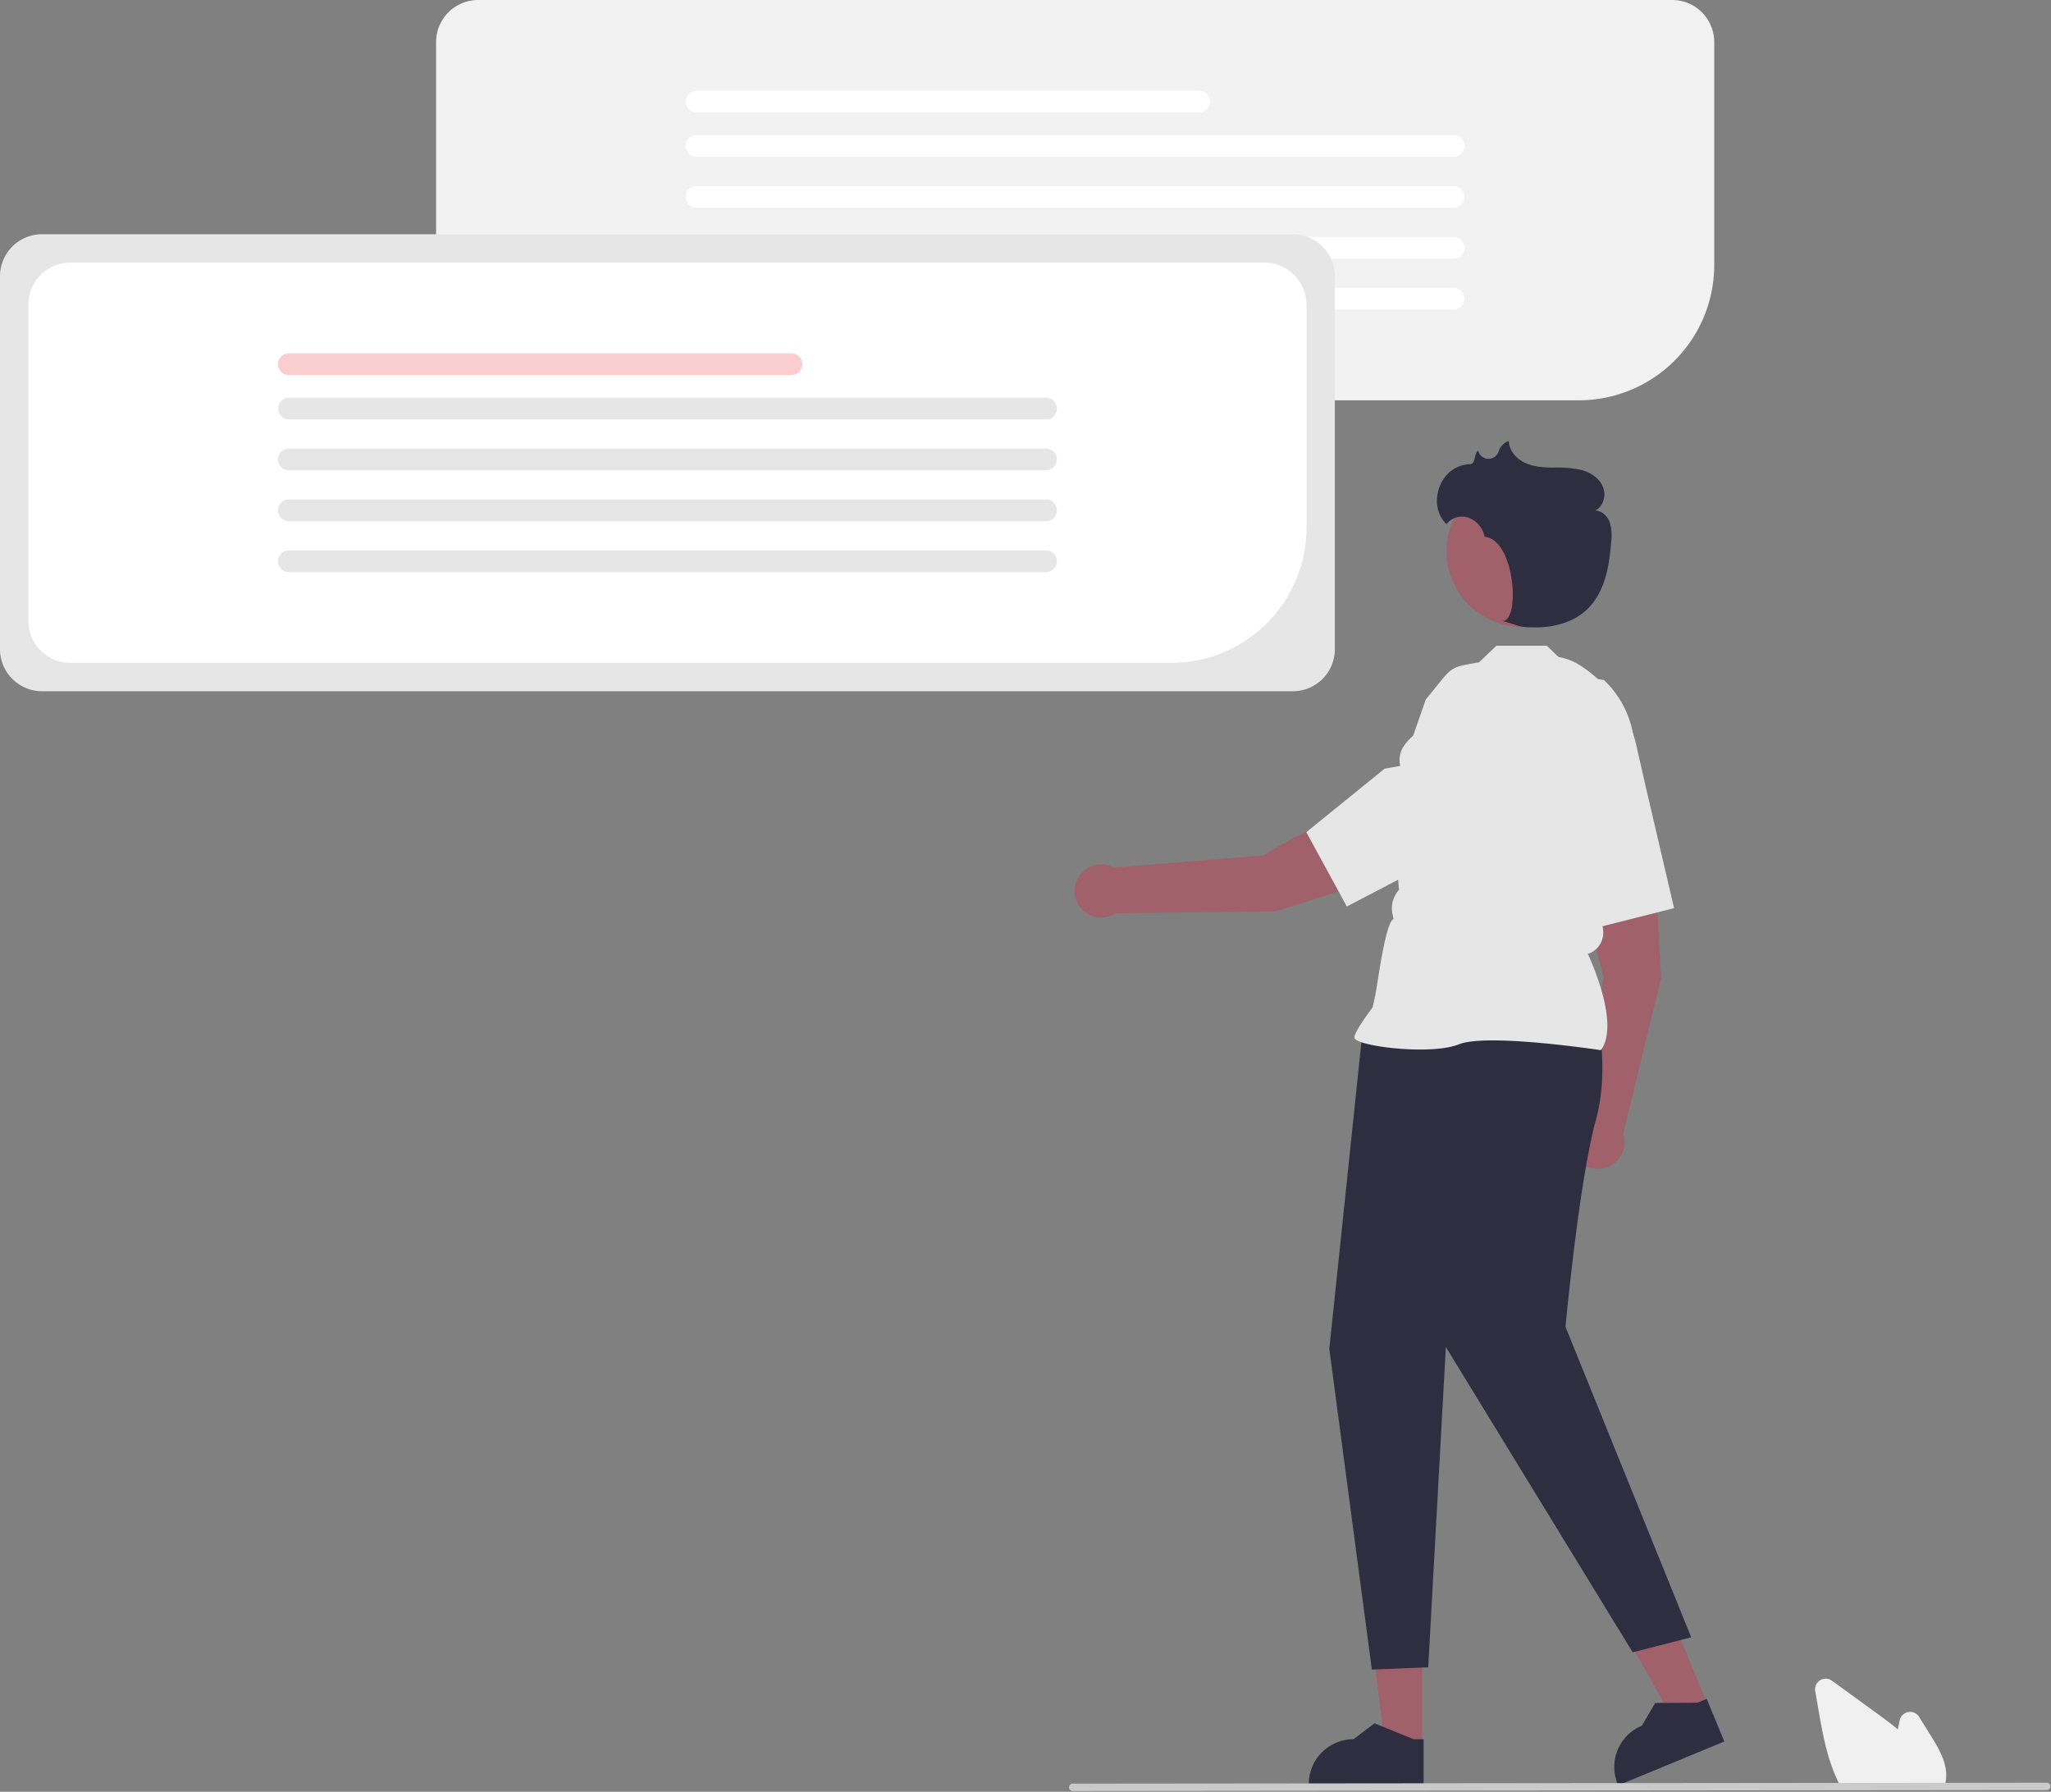 <svg xmlns="http://www.w3.org/2000/svg" width="664" height="580" fill="none"><rect width="100%" height="100%" fill="#808080" stroke="none"/><g clip-path="url(#a)"><path fill="#F2F2F2" d="M511.2 129.575H154.791a13.623 13.623 0 0 1-13.609-13.609V13.609A13.625 13.625 0 0 1 154.791 0h386.574a13.623 13.623 0 0 1 13.609 13.609v72.192a43.823 43.823 0 0 1-43.774 43.774z"/><path fill="#fff" d="M388.26 36.403H225.506a3.507 3.507 0 0 1-3.509-3.51 3.507 3.507 0 0 1 3.509-3.51H388.26a3.51 3.51 0 0 1 0 7.02zm82.388 14.355H225.506a3.507 3.507 0 0 1-3.509-3.51 3.507 3.507 0 0 1 3.509-3.51h245.142a3.51 3.51 0 1 1 0 7.02zm0 16.478H225.506a3.507 3.507 0 0 1-3.509-3.51 3.506 3.506 0 0 1 3.509-3.51h245.142a3.51 3.51 0 1 1 0 7.02zm0 16.477H225.506a3.507 3.507 0 0 1-3.509-3.51 3.506 3.506 0 0 1 3.509-3.509h245.142a3.51 3.51 0 1 1 0 7.02zm0 16.478H225.506a3.504 3.504 0 0 1-3.248-2.165 3.523 3.523 0 0 1 0-2.69 3.509 3.509 0 0 1 3.248-2.164h245.142a3.51 3.51 0 0 1 0 7.019z"/><path fill="#E6E6E6" d="M418.545 223.754H13.609A13.625 13.625 0 0 1 0 210.145V89.422a13.625 13.625 0 0 1 13.609-13.609h404.936a13.624 13.624 0 0 1 13.609 13.61v120.722a13.623 13.623 0 0 1-13.609 13.609z"/><path fill="#fff" d="M379.2 214.575H22.79a13.624 13.624 0 0 1-13.609-13.609V98.609A13.625 13.625 0 0 1 22.792 85h386.574a13.623 13.623 0 0 1 13.609 13.609v72.192a43.823 43.823 0 0 1-43.774 43.774z"/><path fill="#FACECE" d="M256.26 121.403H93.506a3.51 3.51 0 0 1 0-7.02H256.26a3.51 3.51 0 0 1 0 7.02z"/><path fill="#E6E6E6" d="M338.648 135.758H93.506a3.51 3.51 0 0 1 0-7.019h245.142a3.506 3.506 0 0 1 3.51 3.509 3.51 3.51 0 0 1-3.51 3.51zm0 16.478H93.506a3.51 3.51 0 0 1 0-7.02h245.142a3.51 3.51 0 0 1 0 7.02zm0 16.478H93.506a3.51 3.51 0 0 1 0-7.02h245.142a3.51 3.51 0 0 1 0 7.02zm0 16.477H93.506a3.506 3.506 0 0 1-3.515-3.51 3.507 3.507 0 0 1 3.515-3.509h245.142a3.507 3.507 0 0 1 3.504 3.509 3.51 3.51 0 0 1-3.504 3.51z"/><path fill="#A0616A" d="m460.467 565.314-12.085-.001-5.75-46.619 17.838.001-.003 46.619z"/><path fill="#2F2E41" d="m460.893 577.922-37.166-.002v-.47a14.47 14.47 0 0 1 14.466-14.466l6.79-5.15 12.666 5.151h3.245l-.001 14.937z"/><path fill="#A0616A" d="m553.032 552.243-11.17 4.613-23.114-40.892 16.487-6.809 17.797 43.088z"/><path fill="#2F2E41" d="m558.239 563.733-34.351 14.189-.18-.434a14.47 14.47 0 0 1 7.848-18.894l4.309-7.352 13.673-.076 2.999-1.238 5.702 13.805z"/><path fill="#A0616A" d="M519.214 316.016s-9.364-29.531-5.482-41.62l21.588-1.31 2.47 43.575-12.338 50.382a8.6 8.6 0 0 1-1.744 8.456 8.602 8.602 0 0 1-8.21 2.674 8.59 8.59 0 0 1-6.389-5.807 8.597 8.597 0 0 1 1.88-8.427l8.225-47.923z"/><path fill="#E6E6E6" d="m532.99 255.519-3.237-14.237a41.679 41.679 0 0 0-18.543-26.104 18.243 18.243 0 0 0-9.634-2.742c-3.404.002-6.74.956-9.63 2.755a18.204 18.204 0 0 0-6.295 24.048c6.663 12.307 6.697 26.253 16.557 26.645l-.386 5.121 13.58 29.668 26.575-6.708-8.987-38.446z"/><path fill="#2F2E41" d="M515.204 319.874s6.914 22.996 1.462 42.627c-5.452 19.632-9.847 66.983-9.847 66.983l40.698 100.501-18.933 4.881-60.495-98.827-5.706 103.652-18.252.748-13.776-103.801 10.927-104.397 73.922-12.367z"/><path fill="#E6E6E6" d="m518.261 339.943.111-.155c5.903-8.265-2.976-28.126-4.315-31.005a7.23 7.23 0 0 0 4.948-7.72l-.578-4.907-.601-4.814 4.31-4.311.013-.107 2.48-21.708 3.608-14.418a31.652 31.652 0 0 0-8.985-30.676l-8.338-1.324-10.133-9.763h-16.34l-5.603 5.353c-10.459 1.834-8.256 1.236-17.241 12.017L450.3 258.726l1.018 4.611-.003 6.254 1.604 18.451a8.943 8.943 0 0 0-2.124 7.745l.34 1.702c-2.67 1.145-5.218 21.482-5.827 24.323l-.909 4.243c-.778 1.027-5.914 7.874-5.914 9.746 0 .281.208.553.653.854 3.5 2.37 24.639 4.805 33.2 1.379 9.12-3.646 45.37 1.824 45.735 1.88l.188.029z"/><path fill="#A0616A" d="M409 276.885s26.268-16.423 38.943-15.675l6.645 20.582-41.586 13.245-51.868.598a8.593 8.593 0 1 1-.596-14.78l48.462-3.97z"/><path fill="#E6E6E6" d="m471.021 275.159 12.983-6.68a41.684 41.684 0 0 0 20.662-24.461 18.247 18.247 0 0 0-4.81-18.653 18.205 18.205 0 0 0-24.858-.107c-10.26 9.518-23.758 13.025-21.682 22.671l-5.055.902-25.351 20.541 13.115 24.067 34.996-18.28z"/><path fill="#A0616A" d="M492.738 202.884c13.491 0 24.428-10.937 24.428-24.429 0-13.491-10.937-24.428-24.428-24.428-13.491 0-24.428 10.937-24.428 24.428 0 13.492 10.937 24.429 24.428 24.429z"/><path fill="#2F2E41" d="M475.987 150.251c1.751-.052 1.15-3.352 2.56-4.405l.022.096a3.44 3.44 0 0 0 3.181 2.571 3.43 3.43 0 0 0 2.072-.587 3.433 3.433 0 0 0 1.317-1.704 5.226 5.226 0 0 1 3.318-3.481c.088 3.059 2.401 5.714 5.162 7.035 2.76 1.321 5.907 1.541 8.967 1.586a39.6 39.6 0 0 1 9.13.692c2.967.749 5.853 2.509 7.121 5.294 1.268 2.785.363 6.62-2.409 7.916 2.148.012 3.97 1.784 4.712 3.799.609 2.066.768 4.24.466 6.373-.604 7.899-2.075 16.404-7.827 21.851-4.384 4.152-10.658 5.825-16.696 5.8-6.038-.024-4.976-.579-10.814-2.12 6.003.673 4.365-26.149-5.555-27.235a7.54 7.54 0 0 1-.257-.726 8.253 8.253 0 0 0-5.159-5.471 6.402 6.402 0 0 0-7.002 2.119c-6.392-5.995-2.426-19.103 7.691-19.403z"/><path fill="#F0F0F0" d="M629.316 578.724H596.13l-.143-.259a36.498 36.498 0 0 1-1.217-2.423c-3.418-7.318-4.863-15.688-6.138-23.073l-.96-5.567a3.437 3.437 0 0 1 5.41-3.362c5.044 3.67 10.089 7.336 15.136 10.999 1.912 1.391 4.094 3 6.185 4.739.201-.979.412-1.962.623-2.93a3.437 3.437 0 0 1 2.775-2.658 3.437 3.437 0 0 1 3.506 1.572L625.19 562c2.832 4.556 5.331 9.045 4.822 13.887a.785.785 0 0 1-.013.175 10.93 10.93 0 0 1-.564 2.332l-.119.33z"/><path fill="#CACACA" d="m662.626 579.441-315.358.308a1.193 1.193 0 0 1-.838-2.031c.222-.223.523-.349.838-.351l315.358-.307a1.19 1.19 0 0 1 0 2.381z"/></g><defs><clipPath id="a"><path fill="#fff" d="M0 0h663.81v579.749H0z"/></clipPath></defs></svg>